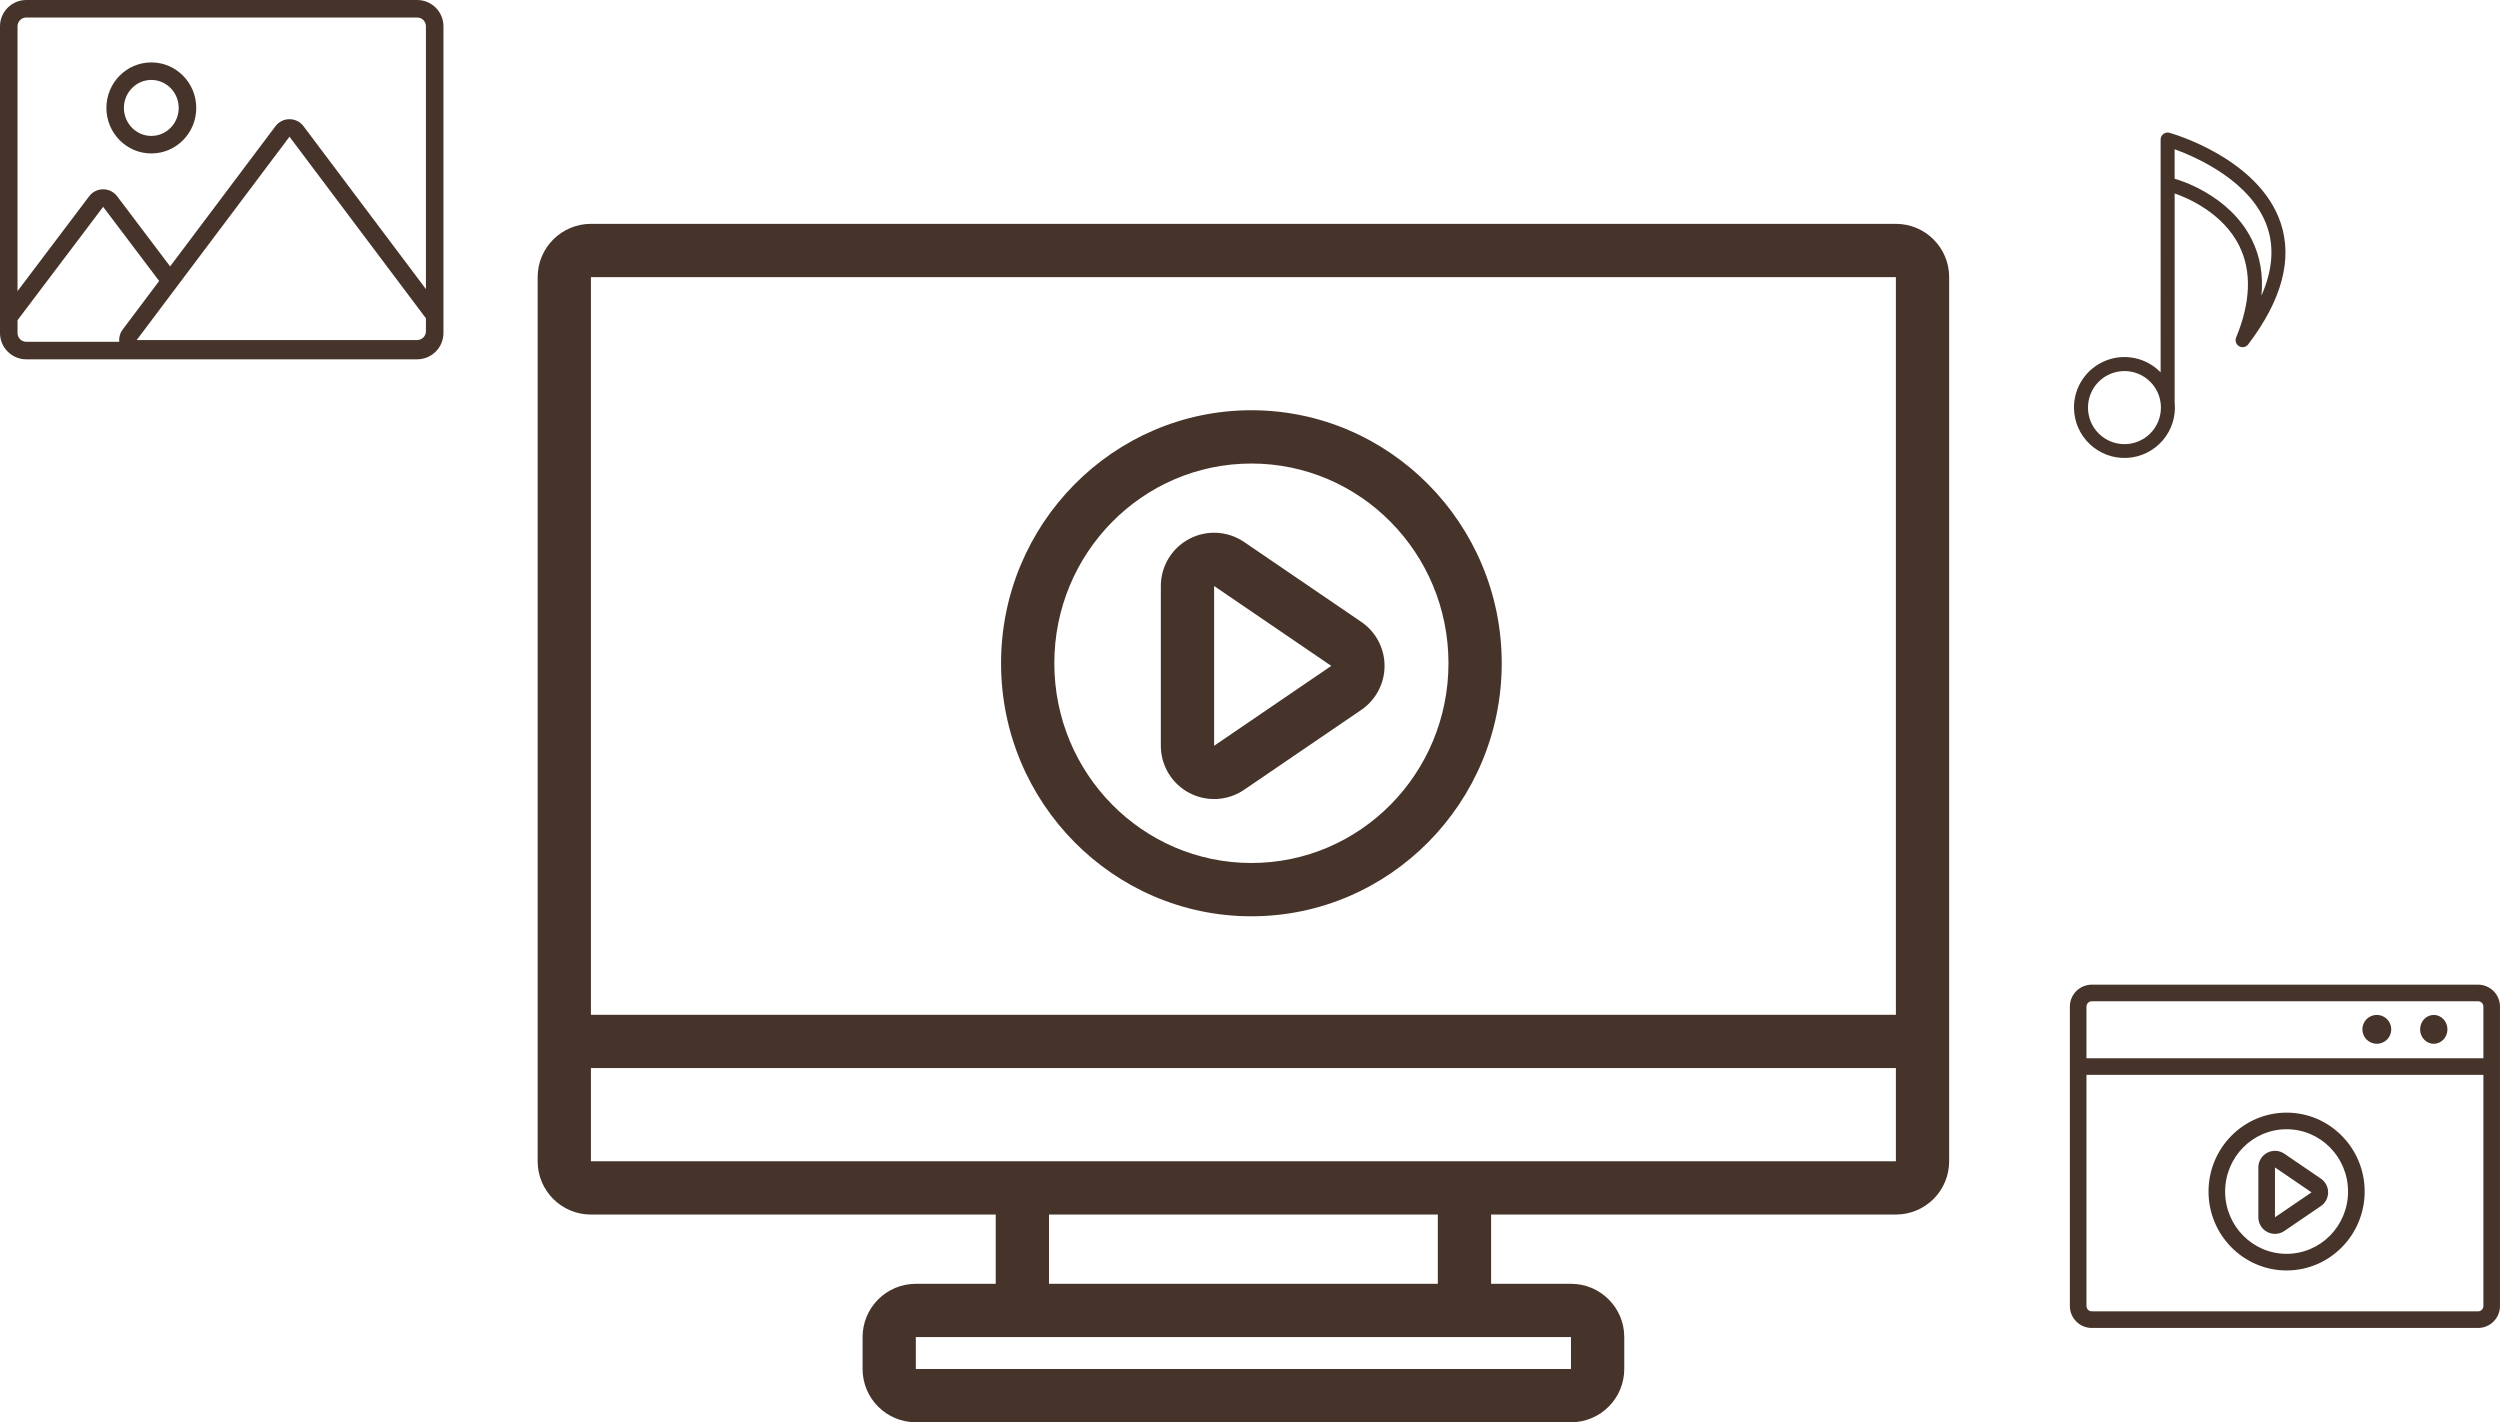 <?xml version="1.0" encoding="UTF-8"?><svg id="_レイヤー_1" xmlns="http://www.w3.org/2000/svg" viewBox="0 0 175.775 100"><defs><style>.cls-1{fill:#46342a;}</style></defs><path class="cls-1" d="M1.848,25.264c-1.02-.001-1.847-.828-1.848-1.848V1.848C.001,.828,.828,.001,1.848,0H29.331c1.02,.001,1.847,.828,1.848,1.848V23.415c-.001,1.02-.828,1.847-1.848,1.848H1.848Zm0-1.232h6.538c-.031-.308,.055-.616,.241-.864l2.563-3.412-3.938-5.214L1.233,22.513v.902c0,.163,.064,.32,.18,.436,.115,.116,.272,.181,.436,.181h0Zm27.482-.124c.163,0,.32-.065,.436-.18,.116-.116,.181-.272,.181-.436v-.913l-9.593-12.767-7.621,10.143-.77,1.025-2.351,3.128H29.331ZM1.232,1.848V20.468l5.037-6.669c.233-.309,.597-.49,.983-.49s.751,.181,.984,.49l3.725,4.932,7.408-9.859c.233-.31,.598-.492,.985-.492s.752,.182,.985,.492l8.608,11.455V1.848c0-.163-.065-.32-.181-.436-.115-.116-.272-.181-.436-.181H1.848c-.163,0-.32,.065-.436,.181-.116,.115-.181,.272-.181,.436h0ZM7.481,7.589c0-1.768,1.414-3.201,3.159-3.201s3.159,1.433,3.159,3.201-1.414,3.2-3.159,3.2-3.159-1.433-3.159-3.201h0Zm1.232,0c0,1.085,.864,1.968,1.926,1.968s1.926-.883,1.926-1.968-.864-1.969-1.926-1.969-1.926,.883-1.926,1.968h0Zm0,0"/><path class="cls-1" d="M145.821,28.652c0-1.444,.875-2.745,2.213-3.288,1.339-.543,2.873-.221,3.879,.816V9.811c0-.154,.072-.3,.195-.393,.123-.093,.282-.123,.431-.081,.256,.072,6.299,1.819,7.815,6.336,.854,2.545,.086,5.419-2.284,8.543-.15,.198-.423,.253-.637,.13-.215-.123-.305-.386-.211-.615,1.026-2.492,1.102-4.656,.226-6.433-1.167-2.367-3.727-3.413-4.549-3.696v14.674c.103,.968-.196,1.936-.828,2.677-.632,.741-1.54,1.19-2.512,1.242-.973,.052-1.923-.299-2.63-.969-.707-.67-1.107-1.601-1.107-2.575h0Zm.986,0c-.003,.682,.265,1.337,.746,1.821,.481,.484,1.135,.755,1.817,.755s1.336-.272,1.817-.755c.481-.483,.75-1.139,.746-1.821,0-.061-.002-.121-.006-.181-.009-.038-.014-.076-.014-.115v-.024c-.169-1.342-1.353-2.322-2.703-2.237-1.35,.085-2.402,1.204-2.403,2.557h0Zm6.092-16.084c.204,.055,3.844,1.081,5.43,4.286,.585,1.181,.809,2.495,.674,3.928,.765-1.736,.906-3.341,.417-4.796-1.084-3.229-4.986-4.935-6.522-5.492v2.074Zm0,0"/><path class="cls-1" d="M64.392,100c-.993,0-1.946-.394-2.647-1.097-.703-.702-1.097-1.654-1.097-2.647v-2.248c0-.993,.394-1.946,1.097-2.647,.702-.703,1.654-1.097,2.647-1.097h5.618v-4.868h-28.462c-2.068,0-3.745-1.677-3.745-3.744V19.484c0-2.068,1.677-3.745,3.745-3.745h91.752c2.068,0,3.745,1.677,3.745,3.745v62.167c0,.993-.394,1.946-1.097,2.648-.702,.702-1.655,1.096-2.647,1.096h-28.462v4.869h5.617c2.069,0,3.746,1.676,3.746,3.745v2.246c-.001,2.068-1.677,3.745-3.746,3.745h-46.063Zm0-3.745h46.063v-2.248h-46.063v2.248Zm9.363-5.992h27.338v-4.868h-27.338v4.868Zm-32.207-8.613h91.752v-6.554H41.548v6.554Zm0-10.3h91.752V19.484H41.548v51.866Zm28.836-24.716c0-9.808,7.896-17.79,17.601-17.79s17.602,7.981,17.602,17.79-7.896,17.79-17.602,17.79-17.601-7.98-17.601-17.788h0Zm3.745-.001c0,7.757,6.204,14.044,13.857,14.044s13.856-6.287,13.856-14.044-6.203-14.042-13.856-14.042-13.857,6.287-13.857,14.043h0Zm9.485,9.115c-1.227-.649-1.996-1.924-1.996-3.312v-11.235c0-1.388,.769-2.661,1.996-3.31,1.227-.649,2.713-.566,3.859,.216l8.239,5.618c1.024,.698,1.636,1.856,1.636,3.093s-.612,2.397-1.636,3.095l-8.239,5.617c-1.146,.783-2.632,.866-3.859,.217h0Zm1.75-3.312l8.239-5.617-8.239-5.617v11.235Zm0,0"/><path class="cls-1" d="M147.074,93.369c-.851-.001-1.541-.691-1.542-1.542v-21.054c.001-.851,.691-1.541,1.542-1.542h27.159c.851,.001,1.541,.691,1.541,1.542v21.054c0,.851-.691,1.541-1.542,1.542h-27.159Zm-.374-1.542c0,.206,.168,.374,.374,.374h27.159c.206,0,.374-.168,.374-.374v-16.253h-27.907v16.253Zm27.907-17.42v-3.634c0-.206-.168-.374-.374-.374h-27.159c-.206,0-.374,.168-.374,.374v3.634h27.907Zm-19.326,9.37c0-3.059,2.462-5.548,5.49-5.548s5.489,2.489,5.489,5.548-2.462,5.549-5.489,5.549-5.49-2.489-5.49-5.549h0Zm1.168,0c0,2.419,1.935,4.38,4.321,4.38s4.321-1.961,4.321-4.38-1.935-4.38-4.321-4.38-4.321,1.961-4.321,4.38h0Zm2.958,2.843c-.383-.202-.623-.6-.623-1.033v-3.504c0-.433,.24-.83,.623-1.033,.383-.202,.846-.176,1.204,.067l2.569,1.752c.319,.218,.51,.579,.51,.965s-.191,.747-.51,.965l-2.569,1.752c-.358,.244-.821,.27-1.204,.068h0Zm.546-1.033l2.569-1.752-2.569-1.752v3.504Zm10.205-13.213c0-.56,.43-1.014,.961-1.014s.961,.454,.961,1.014-.43,1.014-.961,1.014-.961-.454-.961-1.014h0Zm-4.058,0c0-.41,.247-.78,.626-.937,.379-.157,.815-.07,1.105,.22,.29,.29,.377,.727,.22,1.106-.157,.379-.527,.626-.937,.626-.269,0-.527-.107-.718-.297-.19-.19-.297-.448-.297-.717h0Zm0,0"/></svg>